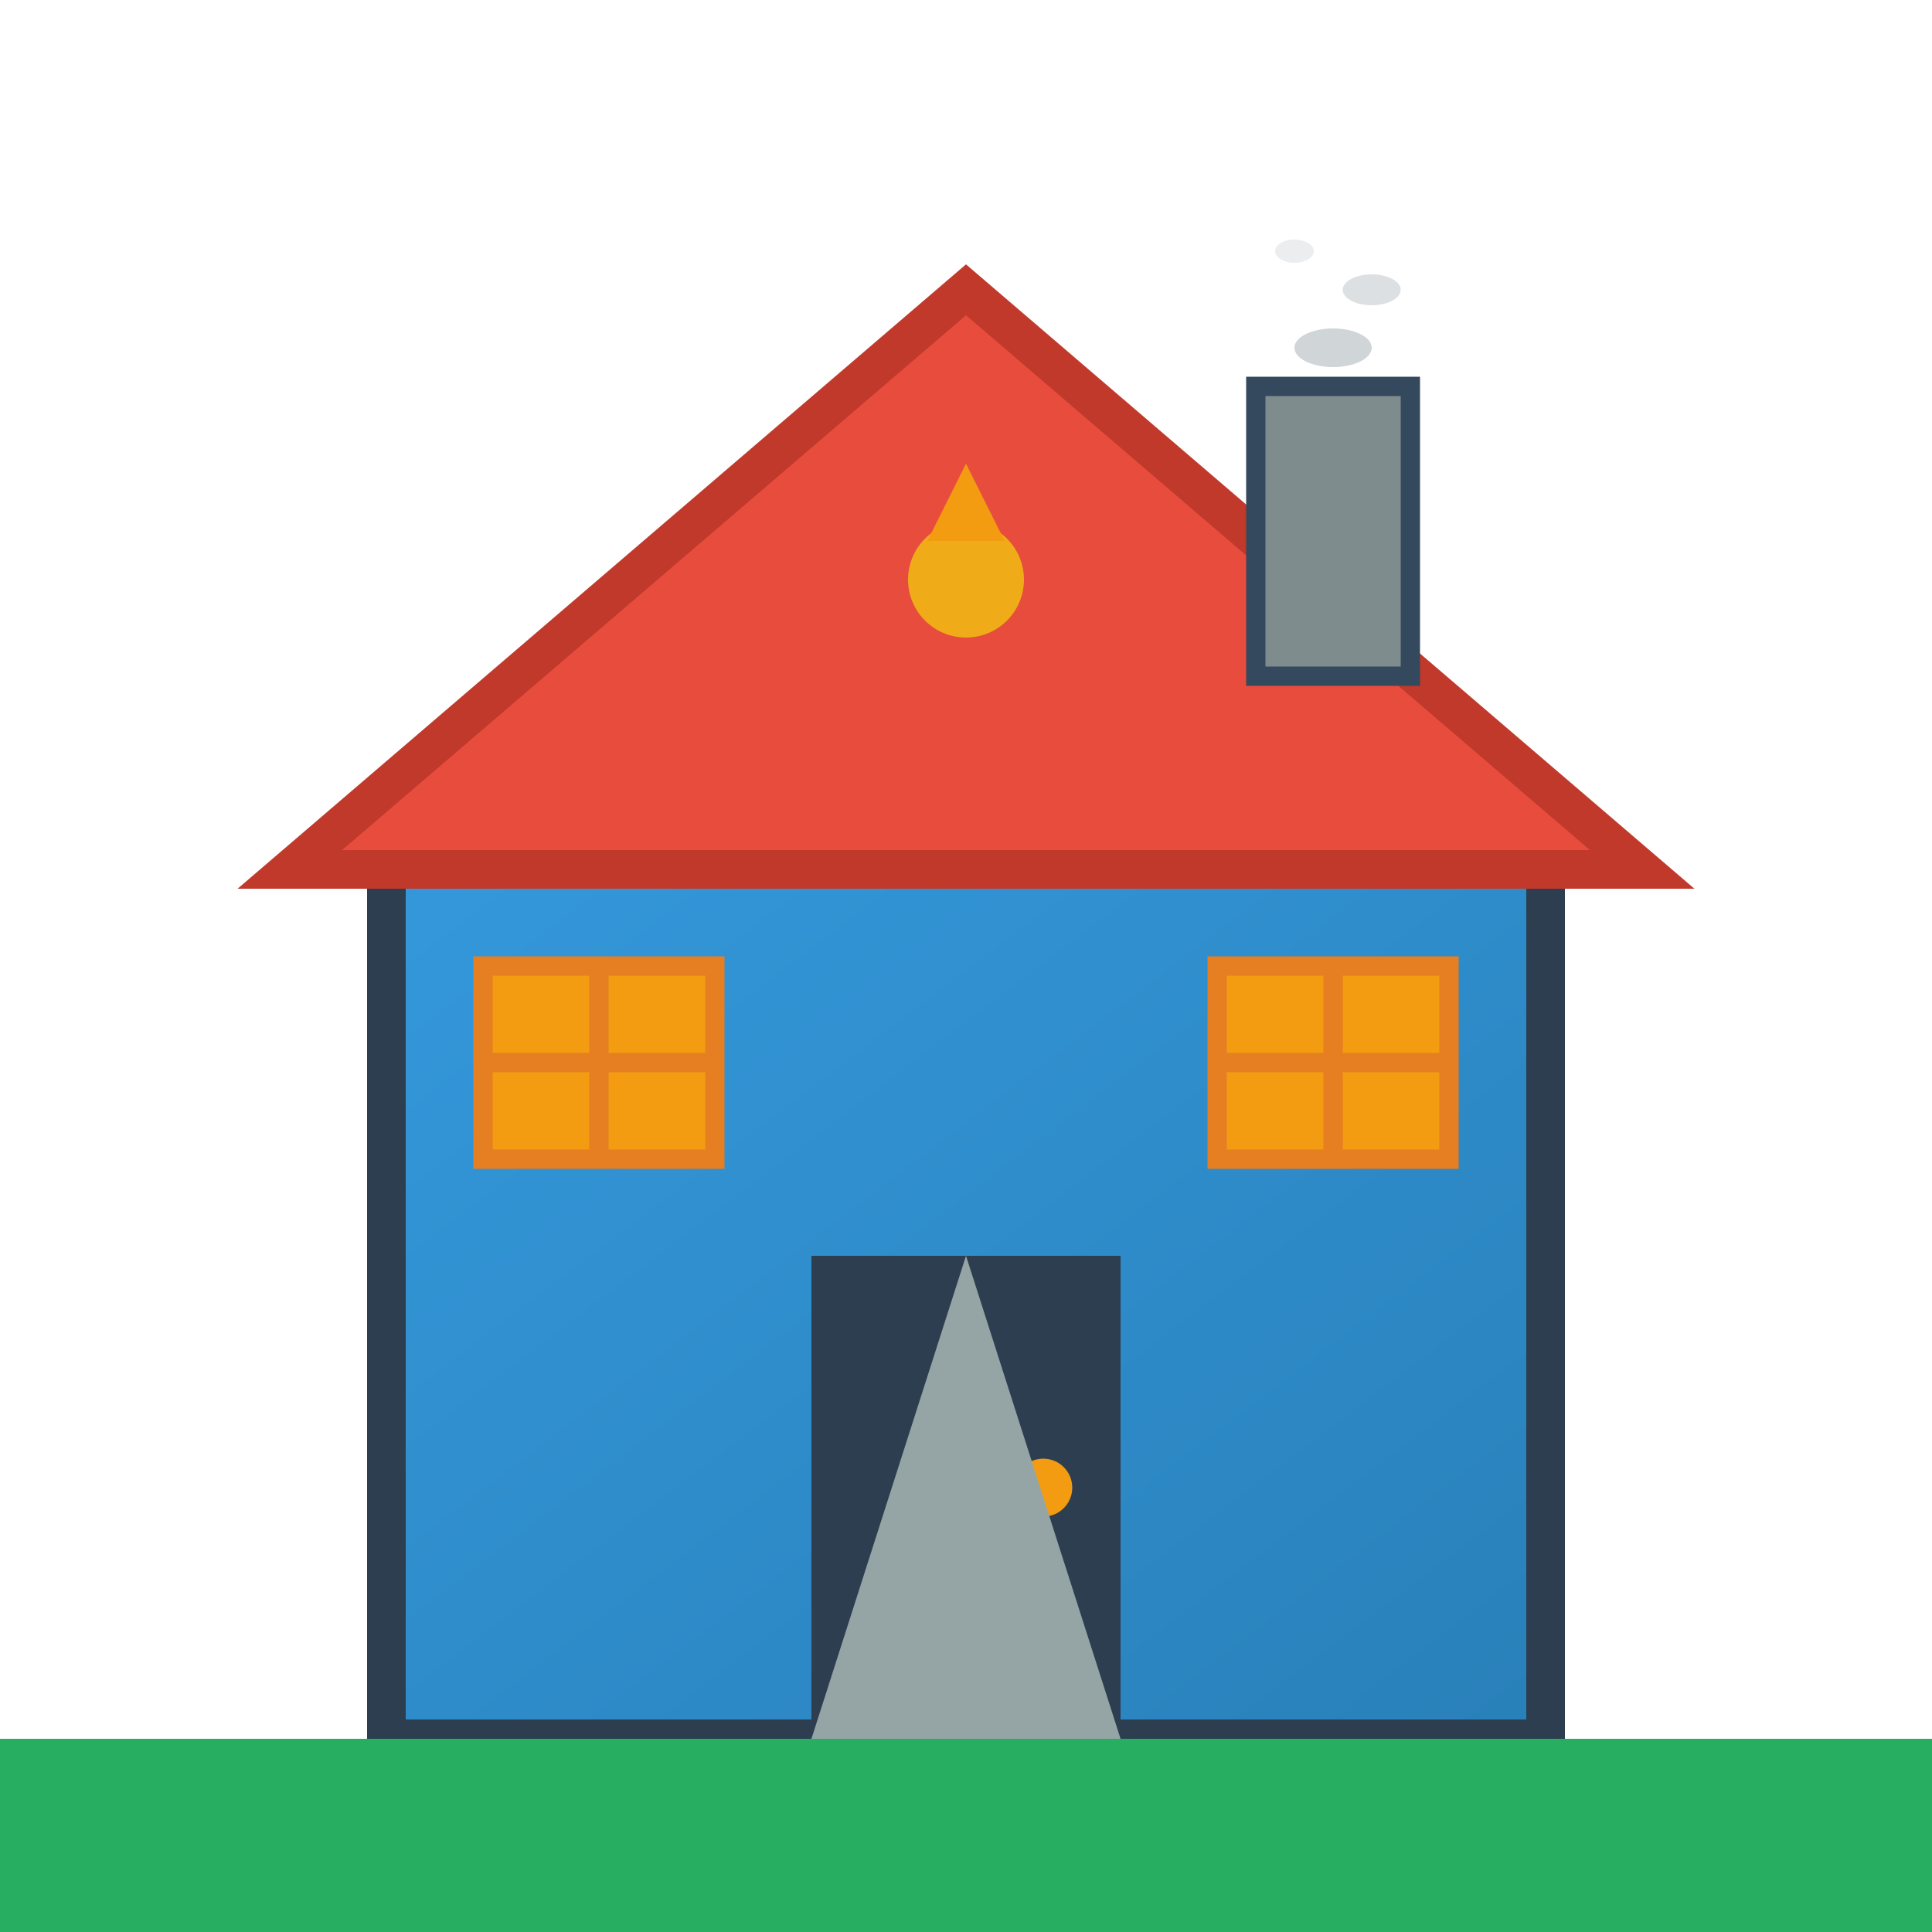 <svg width="100" height="100" viewBox="0 0 100 100" fill="none" xmlns="http://www.w3.org/2000/svg">
  <defs>
    <linearGradient id="houseGradient" x1="0%" y1="0%" x2="100%" y2="100%">
      <stop offset="0%" style="stop-color:#3498db;stop-opacity:1" />
      <stop offset="100%" style="stop-color:#2980b9;stop-opacity:1" />
    </linearGradient>
  </defs>
  
  <!-- House Base -->
  <rect x="20" y="45" width="60" height="45" fill="url(#houseGradient)" stroke="#2c3e50" stroke-width="2"/>
  
  <!-- Roof -->
  <polygon points="15,45 50,15 85,45" fill="#e74c3c" stroke="#c0392b" stroke-width="2"/>
  
  <!-- Door -->
  <rect x="42" y="65" width="16" height="25" fill="#2c3e50"/>
  <circle cx="54" cy="77" r="1.5" fill="#f39c12"/>
  
  <!-- Windows -->
  <rect x="25" y="50" width="12" height="10" fill="#f39c12" stroke="#e67e22" stroke-width="1"/>
  <rect x="63" y="50" width="12" height="10" fill="#f39c12" stroke="#e67e22" stroke-width="1"/>
  
  <!-- Window Cross -->
  <line x1="31" y1="50" x2="31" y2="60" stroke="#e67e22" stroke-width="1"/>
  <line x1="25" y1="55" x2="37" y2="55" stroke="#e67e22" stroke-width="1"/>
  <line x1="69" y1="50" x2="69" y2="60" stroke="#e67e22" stroke-width="1"/>
  <line x1="63" y1="55" x2="75" y2="55" stroke="#e67e22" stroke-width="1"/>
  
  <!-- Chimney -->
  <rect x="65" y="20" width="8" height="15" fill="#7f8c8d" stroke="#34495e" stroke-width="1"/>
  
  <!-- Smoke -->
  <ellipse cx="69" cy="18" rx="2" ry="1" fill="#bdc3c7" opacity="0.7"/>
  <ellipse cx="71" cy="15" rx="1.5" ry="0.8" fill="#bdc3c7" opacity="0.5"/>
  <ellipse cx="67" cy="13" rx="1" ry="0.6" fill="#bdc3c7" opacity="0.3"/>
  
  <!-- Ground -->
  <rect x="0" y="90" width="100" height="10" fill="#27ae60"/>
  
  <!-- Path -->
  <polygon points="42,90 50,65 58,90" fill="#95a5a6"/>
  
  <!-- Decorative Elements -->
  <circle cx="50" cy="30" r="3" fill="#f1c40f" opacity="0.8"/>
  <polygon points="48,28 52,28 50,24" fill="#f39c12"/>
</svg>
